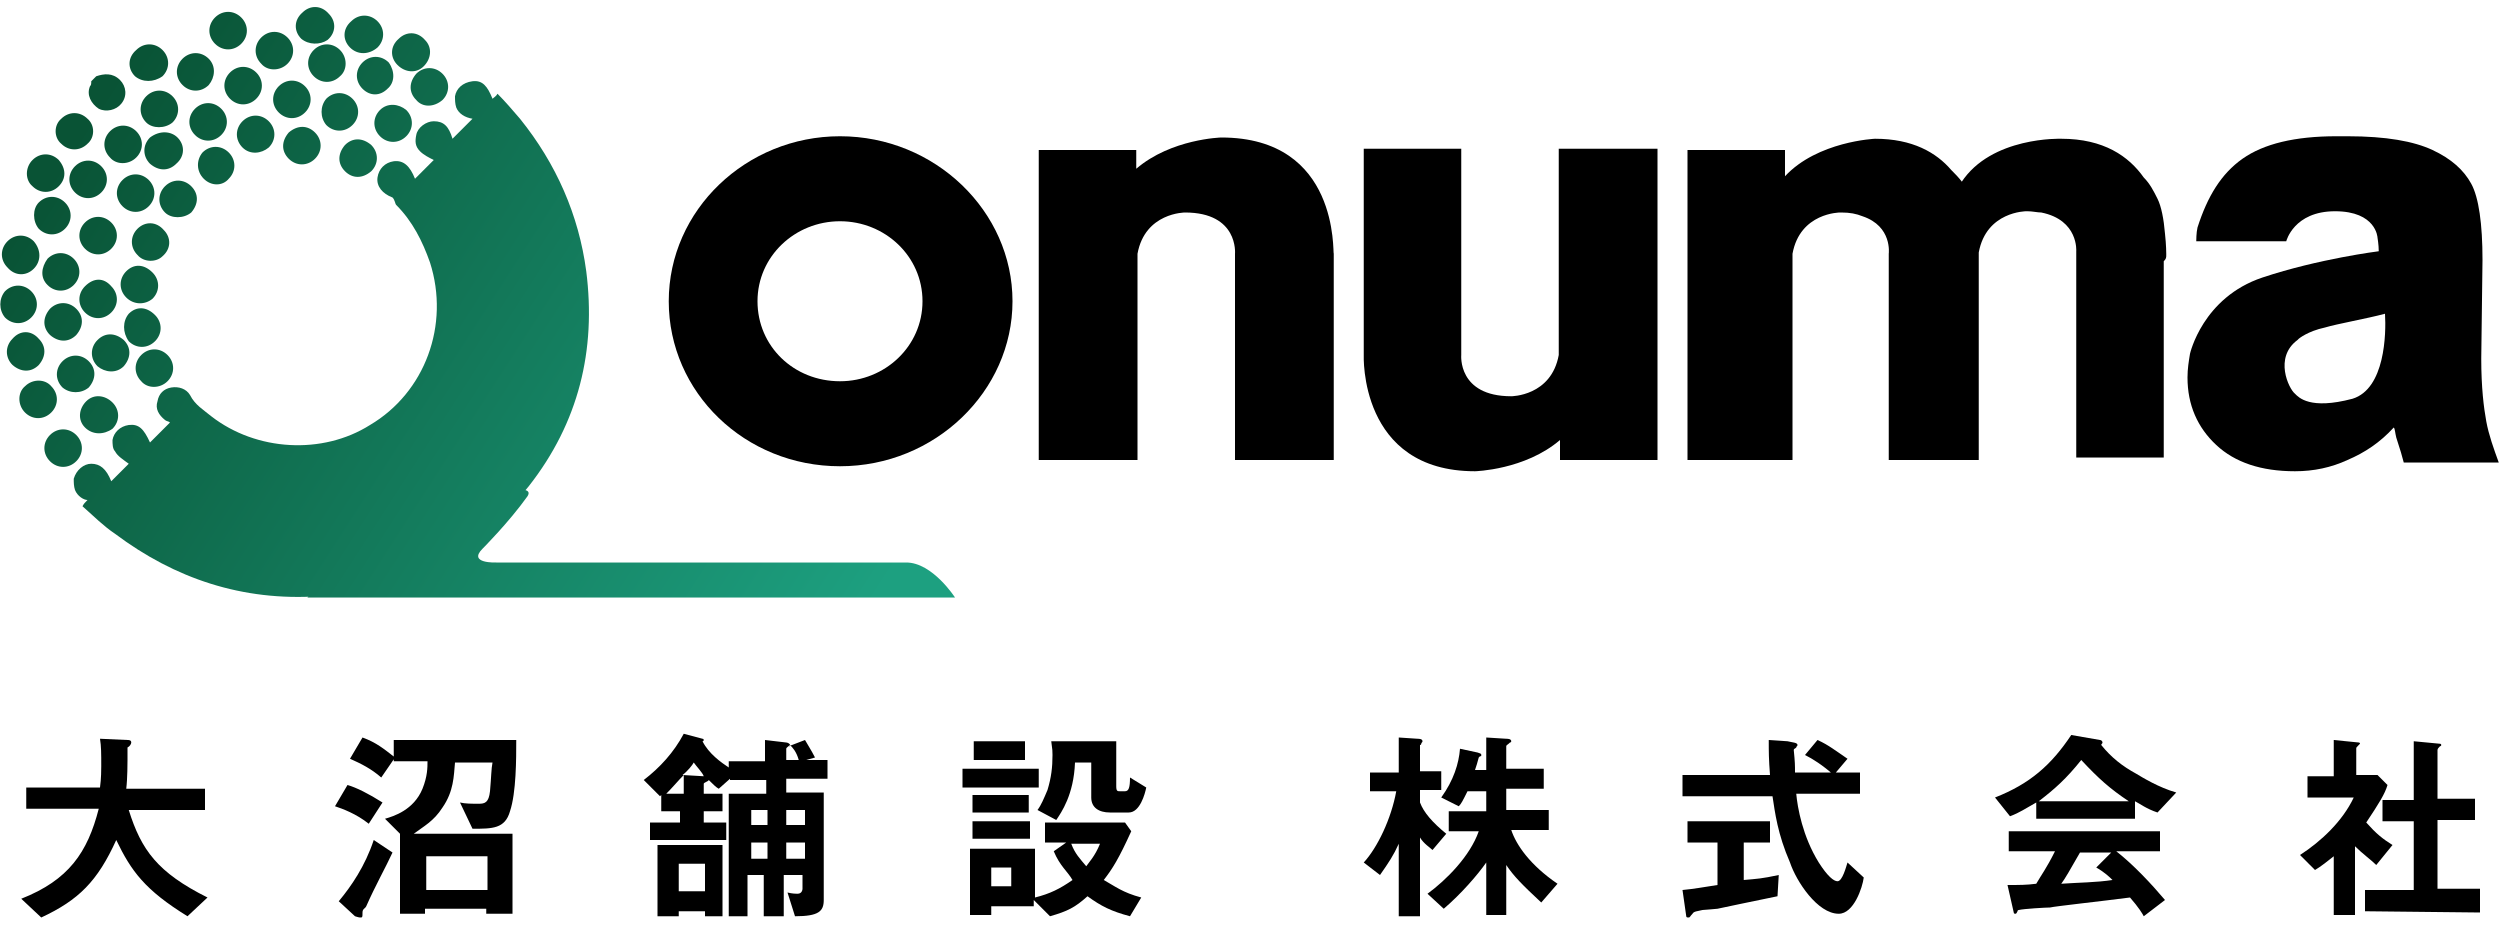 <?xml version="1.0" encoding="utf-8"?>
<!-- Generator: Adobe Illustrator 26.0.1, SVG Export Plug-In . SVG Version: 6.00 Build 0)  -->
<svg version="1.1" id="レイヤー_4" xmlns="http://www.w3.org/2000/svg" xmlns:xlink="http://www.w3.org/1999/xlink" x="0px"
	 y="0px" viewBox="0 0 200 74" style="enable-background:new 0 0 200 74;" xml:space="preserve">
<style type="text/css">
	.st0{fill:url(#SVGID_1_);}
	.st1{fill:url(#SVGID_00000005265713438650261520000017262718235425079681_);}
	.st2{fill:url(#SVGID_00000075853889610349335700000016007595727068460693_);}
	.st3{fill:url(#SVGID_00000027584251430046101940000003045092991679260344_);}
	.st4{fill:url(#SVGID_00000001624455002161445000000004757667051556094625_);}
	.st5{fill:url(#SVGID_00000144303554215850530890000007345324066266740157_);}
	.st6{fill:url(#SVGID_00000145045470513784352660000004351028128033364147_);}
	.st7{fill:url(#SVGID_00000048486731846833671360000008965413997241651625_);}
	.st8{fill:url(#SVGID_00000043440954350338198530000013010886949398077583_);}
	.st9{fill:url(#SVGID_00000088116812957361214900000001466003087854197382_);}
	.st10{fill:url(#SVGID_00000136384459342040209460000012283602480773536413_);}
	.st11{fill:url(#SVGID_00000167356993363923753600000008425166193832131488_);}
	.st12{fill:url(#SVGID_00000000214119716470312980000015953107093113145235_);}
	.st13{fill:url(#SVGID_00000044874130820129434860000017594569618514604219_);}
	.st14{fill:url(#SVGID_00000124865887977818500290000014778261577688410289_);}
	.st15{fill:url(#SVGID_00000025420539865402109620000000453913067761177017_);}
	.st16{fill:url(#SVGID_00000157288517564384486940000008928645660405264319_);}
	.st17{fill:url(#SVGID_00000124161106773304063910000007683436059412253374_);}
	.st18{fill:url(#SVGID_00000101822678890482639360000001976119569356372654_);}
	.st19{fill:url(#SVGID_00000008836159646710917210000015598324422956472242_);}
	.st20{fill:url(#SVGID_00000015348484130509863270000004893330052898468761_);}
	.st21{fill:url(#SVGID_00000080907198044445440750000015302459070507809924_);}
	.st22{fill:url(#SVGID_00000155848771092508017410000013655065051764244907_);}
	.st23{fill:url(#SVGID_00000044867587731482417920000015433684878162739647_);}
	.st24{fill:url(#SVGID_00000059296565188782291960000006821377224580020400_);}
	.st25{fill:url(#SVGID_00000025400736974760762950000014150154301885041556_);}
	.st26{fill:url(#SVGID_00000101797834378232476270000013666384983675345853_);}
	.st27{fill:url(#SVGID_00000181055988528176766970000014332584920078010764_);}
	.st28{fill:url(#SVGID_00000142170800366325578620000001632942787520015234_);}
	.st29{fill:url(#SVGID_00000093857838488379423020000018380779509115860397_);}
	.st30{fill:url(#SVGID_00000131333587781519939730000004197536357109457068_);}
	.st31{fill:url(#SVGID_00000004509801549050093700000006996868527025192096_);}
	.st32{fill:url(#SVGID_00000102532991547313083930000013431187458370571658_);}
	.st33{fill:url(#SVGID_00000155118249093017530740000017079521931834250371_);}
	.st34{fill:url(#SVGID_00000049214204768969955180000016629424120514726292_);}
	.st35{fill:url(#SVGID_00000100372333502618088650000006455471340999678103_);}
	.st36{fill:url(#SVGID_00000010990668821415448960000007456566707462938010_);}
	.st37{fill:url(#SVGID_00000120537154542442080790000008272926444731321764_);}
	.st38{fill:url(#SVGID_00000107578297990192790040000017268447040593003956_);}
	.st39{fill:url(#SVGID_00000096769152456078968280000001616361621776488883_);}
	.st40{fill:url(#SVGID_00000035511369934159873980000016810237751958803110_);}
	.st41{fill:url(#SVGID_00000174592884820729647580000005619228576490652297_);}
	.st42{fill:url(#SVGID_00000027570758282996495030000005918067799844104637_);}
	.st43{fill:url(#SVGID_00000155115289566293731690000000225668191271223708_);}
	.st44{fill:url(#SVGID_00000080206831690069924110000017221695171231986060_);}
	.st45{fill:url(#SVGID_00000158717180493259320970000004079046072715575195_);}
	.st46{fill:url(#SVGID_00000124126827983051194110000000259073174648543115_);}
</style>
<g>
	<g>
		<path d="M15,73.3c-3.4-2.1-4.5-3.6-5.7-6.1c-1.5,3.3-3,4.8-6,6.2l-1.6-1.5c3.8-1.5,5.3-3.7,6.2-7.2H2.1V63H8
			c0.1-0.7,0.1-1.5,0.1-1.7c0-1,0-1.6-0.1-2.2l2.2,0.1c0.1,0,0.3,0,0.3,0.2c0,0.1-0.1,0.3-0.3,0.4c0,0.3,0,0.1,0,1
			c0,0.1,0,1.5-0.1,2.3h6.3v1.7h-6.1c1,3.2,2.3,5,6.3,7L15,73.3z"/>
		<path d="M29.5,65.9c-1-0.8-2.1-1.2-2.7-1.4l1-1.7c0.7,0.2,1.7,0.7,2.8,1.4L29.5,65.9z M29.3,72.5C29.2,72.7,29,72.7,29,73
			c0,0.4,0,0.4-0.2,0.4c-0.1,0-0.4-0.1-0.4-0.1l-1.3-1.2c1-1.2,2.1-2.8,2.8-4.9l1.5,1C30.9,69.3,30,70.9,29.3,72.5z M30.5,62.2
			c-0.8-0.7-1.6-1.1-2.5-1.5l1-1.7c1.1,0.4,1.7,0.9,2.6,1.6L30.5,62.2z M40.8,64.9c-0.4,1.4-1.4,1.4-3,1.4l-1-2.1
			c0.4,0.1,1,0.1,1.5,0.1s0.8-0.1,0.9-1c0.1-1.1,0.1-1.8,0.2-2.3h-3c-0.1,1.1-0.1,2.3-1,3.6c-0.7,1.1-1.5,1.5-2.3,2.1H41v6.4h-2.1
			v-0.4H34v0.4H32v-6.4l-1.2-1.2c0.7-0.2,2.3-0.7,3-2.4c0.4-1,0.4-1.7,0.4-2.2h-2.7v-1.7h9.8C41.3,60.7,41.3,63.4,40.8,64.9z
			 M39,68.5h-4.9v2.7H39V68.5z"/>
		<path d="M62.9,62.3v1.1h3V72c0,0.9-0.4,1.3-2.3,1.3L63,71.4c0.4,0.1,0.7,0.1,0.8,0.1c0.4,0,0.4-0.4,0.4-0.4V70h-1.5v3.3h-1.6V70
			h-1.3v3.3h-1.5v-9.8h3v-1.1h-2.9v-0.1l-0.9,0.8c-0.2-0.1-0.5-0.4-0.8-0.7c0,0.1-0.4,0.2-0.4,0.3v0.8h1.5v1.4h-1.5v0.9h1.8v1.4
			h-6.1v-1.4h2.4v-0.9h-1.5v-1.3c0,0,0,0-0.1,0.1l-1.3-1.3c1.3-1,2.4-2.2,3.2-3.7l1.5,0.4c0.1,0,0.1,0.1,0.1,0.1
			c0,0.1-0.1,0.1-0.1,0.1c0.5,1,1.5,1.7,2.1,2.1v-0.5h2.9v-1.7l1.7,0.2c0.1,0,0.3,0.1,0.3,0.2c0,0.1,0,0.1-0.1,0.1l1.3-0.5
			c0.1,0.2,0.5,0.8,0.8,1.4l-0.7,0.2h1.7v1.5H62.9z M56.4,73.3v-0.4h-2.1v0.4h-1.7v-5.7h5.2v5.7H56.4z M54.7,62
			c-0.4,0.4-0.9,1-1.4,1.5h1.4V62z M56.4,69.1h-2.1v2.2h2.1V69.1z M55.5,61c-0.1,0.2-0.5,0.7-0.9,1l1.7,0.1
			C56.2,61.8,55.7,61.3,55.5,61z M61.4,64.8h-1.3V66h1.3V64.8z M61.4,67.4h-1.3v1.3h1.3V67.4z M63.2,59.6c-0.1,0.1-0.3,0.2-0.3,0.3
			v0.9h1C63.7,60.1,63.4,59.8,63.2,59.6z M64.4,64.8h-1.5V66h1.5V64.8z M64.4,67.4h-1.5v1.3h1.5V67.4z"/>
		<path d="M77,63v-1.5h6.1V63H77z M90.4,73.3c-1.5-0.4-2.3-0.8-3.4-1.6c-1,0.9-1.6,1.2-3,1.6L82.7,72v0.5h-3.4v0.7h-1.7v-5.3h5.2
			v3.9c1.2-0.3,2-0.7,3-1.4c-0.4-0.7-1-1.1-1.5-2.3l1-0.7h-1.7v-1.6h6.4l0.5,0.7c-1,2.2-1.5,3-2.2,3.9c0.9,0.5,1.5,1,3,1.4
			L90.4,73.3z M77.8,67.1v-1.4h4.6v1.4H77.8z M77.8,65v-1.4h4.5V65H77.8z M77.9,60.8v-1.5H82v1.5H77.9z M80.9,69.4h-1.6v1.5h1.6
			V69.4z M90.3,65h-1.5c-0.9,0-1.5-0.4-1.5-1.2V61h-1.3c-0.1,2.6-1.1,4-1.5,4.6l-1.5-0.8c0.3-0.4,0.5-0.9,0.8-1.6
			c0.3-1,0.4-1.8,0.4-2.8c0-0.3,0-0.4-0.1-1.1h5.2v3.6c0,0.4,0.1,0.4,0.3,0.4h0.4c0.3,0,0.4-0.3,0.4-1.1l1.3,0.8
			C91.6,63.5,91.2,65,90.3,65z M85.7,67.5c0.3,0.8,0.7,1.2,1.2,1.8c0.2-0.3,0.7-0.8,1.1-1.8H85.7z"/>
		<path d="M114.6,68c-0.2-0.2-0.7-0.5-1-1v6.3h-1.7v-5.8c-0.4,0.9-0.8,1.5-1.5,2.5l-1.3-1c1.1-1.2,2.2-3.5,2.6-5.7h-2.1v-1.5h2.3
			v-2.8l1.5,0.1c0.1,0,0.4,0,0.4,0.2c0,0.1-0.1,0.1-0.1,0.2c0,0.1-0.1,0.1-0.1,0.1v2.1h1.7v1.5h-1.7v1c0.3,0.8,1,1.6,2.1,2.5
			L114.6,68z M123.3,72.2c-1.5-1.4-2.2-2.1-2.8-3v4h-1.6v-4.2c-0.7,1-2,2.5-3.4,3.7l-1.3-1.2c1.5-1.1,3.4-3,4.1-5h-2.4v-1.6h3v-1.6
			h-1.5c-0.4,0.8-0.5,1-0.7,1.2l-1.4-0.7c1-1.4,1.4-2.7,1.5-3.9l1.4,0.3c0.3,0.1,0.3,0.1,0.3,0.2s0,0.1-0.1,0.1l-0.1,0.1
			c-0.1,0.4-0.2,0.7-0.3,1h0.9v-2.6l1.6,0.1c0.1,0,0.4,0,0.4,0.2c0,0.1-0.1,0.1-0.1,0.1c-0.2,0.2-0.3,0.2-0.3,0.3v1.8h3v1.6h-3v1.7
			h3.4v1.6h-3c0.4,1.2,1.5,2.8,3.7,4.3L123.3,72.2z"/>
		<path d="M142.2,71.7c-1.5,0.3-4.8,1-4.8,1c-0.1,0-1,0.1-1.2,0.1c-0.4,0.1-0.7,0.1-0.8,0.3c-0.2,0.2-0.2,0.3-0.3,0.3
			c-0.1,0-0.2,0-0.2-0.1l-0.3-2.1c1-0.1,1.5-0.2,2.8-0.4v-3.4H135v-1.7h6.6v1.7h-2.1v3c1.1-0.1,1.4-0.1,2.8-0.4L142.2,71.7z
			 M147.1,73.1c-1.7,0-3.4-2.6-3.9-4.1c-1-2.3-1.2-4-1.4-5.3h-7.2v-1.7h7c-0.1-1.3-0.1-1.8-0.1-2.8l1.5,0.1c0.4,0.1,0.8,0.1,0.8,0.3
			c0,0.1-0.1,0.1-0.1,0.2c-0.1,0.1-0.2,0.1-0.2,0.2c0.1,1,0.1,1.2,0.1,1.8h5.2v1.7h-5.1c0.1,1.1,0.5,3.4,1.8,5.5
			c0.7,1.1,1.2,1.5,1.5,1.5c0.4,0,0.7-1.2,0.8-1.5l1.3,1.2C149,71,148.3,73.1,147.1,73.1z M146.7,62c-0.9-0.8-1.7-1.3-2.3-1.6l1-1.2
			c0.9,0.4,1.5,0.9,2.4,1.5L146.7,62z"/>
		<path d="M172.6,65c-0.9-0.3-1.4-0.7-1.8-0.9v1.4h-7.9v-1.3c-0.9,0.5-1.3,0.8-2.1,1.1l-1.2-1.5c2.8-1.1,4.5-2.6,6.1-5l2.3,0.4
			c0.1,0,0.2,0.1,0.2,0.2c0,0.1-0.1,0.1-0.1,0.2c0.8,1,1.7,1.7,2.8,2.3c0.5,0.3,1.8,1.1,3.2,1.5L172.6,65z M171.5,73.3
			c-0.1-0.2-0.4-0.7-1.1-1.5c-2.3,0.3-6,0.7-6.4,0.8c-0.3,0-2.1,0.1-2.5,0.2c-0.1,0-0.1,0.1-0.1,0.1c-0.1,0.2-0.1,0.2-0.2,0.2
			c-0.1,0-0.1-0.1-0.1-0.1l-0.5-2.2c1,0,1.5,0,2.3-0.1c0.4-0.7,0.8-1.2,1.5-2.6h-3.7v-1.6h12.1v1.6h-3.5c1.4,1.1,2.8,2.6,3.9,3.9
			L171.5,73.3z M166.5,60.8c-1.2,1.5-2.1,2.3-3.4,3.3h7.2C168.8,63.1,167.9,62.3,166.5,60.8z M167.7,69.4l1.2-1.2h-2.5
			c-0.8,1.4-1.2,2.1-1.5,2.5c1.4-0.1,2.8-0.1,4.1-0.3C168.8,70.2,168.4,69.8,167.7,69.4z"/>
		<path d="M190.1,69.2c-0.4-0.4-1.1-0.9-1.7-1.5v5.5h-1.7v-4.7c-0.5,0.4-1,0.8-1.5,1.1l-1.2-1.2c1.7-1.1,3.4-2.7,4.3-4.6h-3.7v-1.7
			h2.1v-2.9l2,0.2c0.1,0,0.1,0.1,0.1,0.1l-0.1,0.1c-0.2,0.2-0.2,0.2-0.2,0.3V62h1.7l0.8,0.8c-0.2,0.7-0.7,1.5-1.7,3
			c0.8,0.9,1.3,1.3,2.1,1.8L190.1,69.2z M189.2,72.9v-1.7h3.9v-5.5h-2.5v-1.7h2.5v-4.7l2.1,0.2c0.1,0,0.1,0.1,0.1,0.1s0,0.1-0.1,0.1
			c-0.1,0.1-0.2,0.2-0.2,0.3v3.9h3v1.7h-3v5.5h3.4V73L189.2,72.9L189.2,72.9z"/>
	</g>
	<g>
		<g>
			
				<linearGradient id="SVGID_1_" gradientUnits="userSpaceOnUse" x1="5.081" y1="746.512" x2="67.144" y2="786.433" gradientTransform="matrix(1 0 0 1 0 -733.89)">
				<stop  offset="0" style="stop-color:#095335"/>
				<stop  offset="1" style="stop-color:#1DA080"/>
			</linearGradient>
			<path class="st0" d="M7.3,37.1c0.7,0,1.2,0.4,1.6,1.4c0.5-0.5,1-1,1.4-1.4c-0.4-0.3-0.9-0.6-1.1-1C9,35.9,9,35.5,9,35.2
				c0.1-0.6,0.6-1.1,1.3-1.2c0.8-0.1,1.2,0.3,1.7,1.4c0.5-0.5,1.1-1.1,1.6-1.6c-0.1-0.1-0.3-0.1-0.4-0.2c-0.5-0.4-0.8-0.9-0.6-1.5
				c0.1-0.6,0.5-1,1.1-1.1s1.2,0.1,1.5,0.6c0.4,0.8,1.1,1.2,1.7,1.7c3.6,2.8,8.9,3.1,12.7,0.7c4.4-2.6,6.4-8,4.8-13
				c-0.6-1.7-1.4-3.3-2.7-4.6c-0.1-0.1-0.1-0.4-0.3-0.6c-0.8-0.3-1.3-0.9-1.2-1.6s0.6-1.2,1.3-1.3c0.8-0.1,1.3,0.4,1.7,1.4
				c0.3-0.3,0.5-0.5,0.8-0.8s0.5-0.5,0.7-0.7c-0.4-0.2-0.8-0.4-1.1-0.7c-0.4-0.4-0.4-0.8-0.3-1.3c0.1-0.6,0.8-1.1,1.4-1.1
				c0.8,0,1.2,0.4,1.5,1.4c0.5-0.5,1-1,1.6-1.6c-0.6-0.1-1.1-0.4-1.3-0.9c-0.1-0.3-0.1-0.6-0.1-0.9c0.1-0.6,0.6-1.1,1.4-1.2
				c0.8-0.1,1.2,0.4,1.6,1.4c0.1-0.1,0.3-0.2,0.4-0.4c0.6,0.6,1.2,1.3,1.8,2c2.9,3.6,4.7,7.7,5.3,12.2c0.8,6.3-0.6,12.1-4.6,17.2
				c-0.4,0.5-0.9,1-1.2,1.6c-0.4,0.4-0.9,0.9-1.3,1.3c-0.6,0.5-1.2,1-1.9,1.4c-3.6,2.8-7.8,4.3-12.4,4.5c-6.1,0.4-11.5-1.4-16.3-5
				c-0.9-0.6-1.7-1.4-2.6-2.2C6.7,40.3,6.8,40.2,7,40c-0.3,0-0.8-0.3-1-0.8c-0.1-0.3-0.1-0.6-0.1-0.9C6.1,37.6,6.7,37.1,7.3,37.1z"
				/>
			
				<linearGradient id="SVGID_00000047780627238959749170000008490994272140246438_" gradientUnits="userSpaceOnUse" x1="8.473" y1="741.238" x2="70.536" y2="781.16" gradientTransform="matrix(1 0 0 1 0 -733.89)">
				<stop  offset="0" style="stop-color:#095335"/>
				<stop  offset="1" style="stop-color:#1DA080"/>
			</linearGradient>
			<path style="fill:url(#SVGID_00000047780627238959749170000008490994272140246438_);" d="M7.9,8.7c-0.6-0.4-1-1.1-0.7-1.8
				c0.1-0.1,0.1-0.2,0.1-0.4c0.1-0.1,0.3-0.3,0.4-0.4C8.3,5.9,9,5.8,9.6,6.4c0.5,0.5,0.6,1.3,0.1,1.9C9.3,8.8,8.5,9,7.9,8.7z"/>
			
				<linearGradient id="SVGID_00000032609884183688655380000004257742627285094822_" gradientUnits="userSpaceOnUse" x1="-4.303" y1="761.1" x2="57.76" y2="801.021" gradientTransform="matrix(1 0 0 1 0 -733.89)">
				<stop  offset="0" style="stop-color:#095335"/>
				<stop  offset="1" style="stop-color:#1DA080"/>
			</linearGradient>
			<path style="fill:url(#SVGID_00000032609884183688655380000004257742627285094822_);" d="M4.1,30.9c0.6,0.6,0.6,1.5,0,2.1
				S2.6,33.6,2,33s-0.6-1.6,0-2.1C2.6,30.3,3.6,30.3,4.1,30.9z"/>
			
				<linearGradient id="SVGID_00000072272459079110066830000003015466841472784568_" gradientUnits="userSpaceOnUse" x1="9.09" y1="740.279" x2="71.153" y2="780.2" gradientTransform="matrix(1 0 0 1 0 -733.89)">
				<stop  offset="0" style="stop-color:#095335"/>
				<stop  offset="1" style="stop-color:#1DA080"/>
			</linearGradient>
			<path style="fill:url(#SVGID_00000072272459079110066830000003015466841472784568_);" d="M11.7,9.8c-0.6-0.6-0.6-1.5,0-2.1
				s1.5-0.6,2.1,0s0.6,1.5,0,2.1C13.2,10.3,12.2,10.3,11.7,9.8z"/>
			
				<linearGradient id="SVGID_00000078025840988671579320000006601929821966006952_" gradientUnits="userSpaceOnUse" x1="8.371" y1="741.396" x2="70.434" y2="781.318" gradientTransform="matrix(1 0 0 1 0 -733.89)">
				<stop  offset="0" style="stop-color:#095335"/>
				<stop  offset="1" style="stop-color:#1DA080"/>
			</linearGradient>
			<path style="fill:url(#SVGID_00000078025840988671579320000006601929821966006952_);" d="M16.3,14.3c-0.6-0.6-0.6-1.5-0.1-2.1
				c0.6-0.6,1.5-0.6,2.1,0s0.6,1.5,0,2.1C17.8,14.9,16.9,14.9,16.3,14.3z"/>
			
				<linearGradient id="SVGID_00000072274772108691006670000013338929753684252040_" gradientUnits="userSpaceOnUse" x1="3.058" y1="749.657" x2="65.121" y2="789.579" gradientTransform="matrix(1 0 0 1 0 -733.89)">
				<stop  offset="0" style="stop-color:#095335"/>
				<stop  offset="1" style="stop-color:#1DA080"/>
			</linearGradient>
			<path style="fill:url(#SVGID_00000072274772108691006670000013338929753684252040_);" d="M6.8,17.8c0.6-0.6,1.5-0.6,2.1,0
				s0.6,1.5,0,2.1s-1.5,0.6-2.1,0S6.2,18.4,6.8,17.8z"/>
			
				<linearGradient id="SVGID_00000031929843546303993610000005202154140958764985_" gradientUnits="userSpaceOnUse" x1="6.301" y1="744.615" x2="68.364" y2="784.537" gradientTransform="matrix(1 0 0 1 0 -733.89)">
				<stop  offset="0" style="stop-color:#095335"/>
				<stop  offset="1" style="stop-color:#1DA080"/>
			</linearGradient>
			<path style="fill:url(#SVGID_00000031929843546303993610000005202154140958764985_);" d="M7,11.5c-0.6,0.6-1.5,0.6-2.1,0
				c-0.6-0.5-0.6-1.5,0-2c0.6-0.6,1.5-0.6,2.1,0C7.6,10,7.6,11,7,11.5z"/>
			
				<linearGradient id="SVGID_00000024719660134052342620000007502998715688176300_" gradientUnits="userSpaceOnUse" x1="2.703" y1="750.209" x2="64.766" y2="790.13" gradientTransform="matrix(1 0 0 1 0 -733.89)">
				<stop  offset="0" style="stop-color:#095335"/>
				<stop  offset="1" style="stop-color:#1DA080"/>
			</linearGradient>
			<path style="fill:url(#SVGID_00000024719660134052342620000007502998715688176300_);" d="M3.1,16.2c0.6-0.6,1.5-0.6,2.1,0
				c0.6,0.6,0.6,1.5,0,2.1s-1.5,0.6-2.1,0C2.6,17.7,2.6,16.7,3.1,16.2z"/>
			
				<linearGradient id="SVGID_00000112623861644789605360000011023307646051138231_" gradientUnits="userSpaceOnUse" x1="10.432" y1="738.193" x2="72.495" y2="778.115" gradientTransform="matrix(1 0 0 1 0 -733.89)">
				<stop  offset="0" style="stop-color:#095335"/>
				<stop  offset="1" style="stop-color:#1DA080"/>
			</linearGradient>
			<path style="fill:url(#SVGID_00000112623861644789605360000011023307646051138231_);" d="M19.4,11.8c-0.6-0.6-0.6-1.5,0-2.1
				c0.6-0.6,1.5-0.6,2.1,0s0.6,1.5,0,2.1C20.9,12.3,20,12.4,19.4,11.8z"/>
			
				<linearGradient id="SVGID_00000145025845870176036160000009375404509824433043_" gradientUnits="userSpaceOnUse" x1="11.912" y1="735.891" x2="73.975" y2="775.813" gradientTransform="matrix(1 0 0 1 0 -733.89)">
				<stop  offset="0" style="stop-color:#095335"/>
				<stop  offset="1" style="stop-color:#1DA080"/>
			</linearGradient>
			<path style="fill:url(#SVGID_00000145025845870176036160000009375404509824433043_);" d="M18.4,5.8c0.6-0.6,1.5-0.6,2.1,0
				s0.6,1.5,0,2.1s-1.5,0.6-2.1,0S17.8,6.4,18.4,5.8z"/>
			
				<linearGradient id="SVGID_00000030469664159576220310000003570910905826171048_" gradientUnits="userSpaceOnUse" x1="16.602" y1="728.601" x2="78.665" y2="768.522" gradientTransform="matrix(1 0 0 1 0 -733.89)">
				<stop  offset="0" style="stop-color:#095335"/>
				<stop  offset="1" style="stop-color:#1DA080"/>
			</linearGradient>
			<path style="fill:url(#SVGID_00000030469664159576220310000003570910905826171048_);" d="M28,3.8c-0.6-0.6-0.6-1.5,0.1-2.1
				c0.6-0.6,1.5-0.6,2.1,0s0.6,1.5,0,2.1C29.5,4.4,28.6,4.4,28,3.8z"/>
			
				<linearGradient id="SVGID_00000140695924525211503880000005100544253039501971_" gradientUnits="userSpaceOnUse" x1="5.483" y1="745.887" x2="67.546" y2="785.809" gradientTransform="matrix(1 0 0 1 0 -733.89)">
				<stop  offset="0" style="stop-color:#095335"/>
				<stop  offset="1" style="stop-color:#1DA080"/>
			</linearGradient>
			<path style="fill:url(#SVGID_00000140695924525211503880000005100544253039501971_);" d="M11.9,16.5c-0.6,0.6-1.5,0.6-2.1,0
				c-0.6-0.6-0.6-1.5,0-2.1s1.5-0.6,2.1,0S12.5,15.9,11.9,16.5z"/>
			
				<linearGradient id="SVGID_00000028299065184905135000000018048937514316804515_" gradientUnits="userSpaceOnUse" x1="9.774" y1="739.217" x2="71.836" y2="779.138" gradientTransform="matrix(1 0 0 1 0 -733.89)">
				<stop  offset="0" style="stop-color:#095335"/>
				<stop  offset="1" style="stop-color:#1DA080"/>
			</linearGradient>
			<path style="fill:url(#SVGID_00000028299065184905135000000018048937514316804515_);" d="M15.6,8.7c0.6-0.6,1.5-0.6,2.1,0
				s0.6,1.5,0,2.1s-1.5,0.6-2.1,0C15,10.2,15,9.3,15.6,8.7z"/>
			
				<linearGradient id="SVGID_00000078010537103754263080000001117116314508124308_" gradientUnits="userSpaceOnUse" x1="6.96" y1="743.591" x2="69.022" y2="783.513" gradientTransform="matrix(1 0 0 1 0 -733.89)">
				<stop  offset="0" style="stop-color:#095335"/>
				<stop  offset="1" style="stop-color:#1DA080"/>
			</linearGradient>
			<path style="fill:url(#SVGID_00000078010537103754263080000001117116314508124308_);" d="M10.9,10.5c0.6,0.6,0.6,1.5,0,2.1
				s-1.6,0.6-2.1,0c-0.6-0.6-0.6-1.5,0-2.1S10.3,9.9,10.9,10.5z"/>
			
				<linearGradient id="SVGID_00000008123387409805377910000003096484236396931471_" gradientUnits="userSpaceOnUse" x1="4.871" y1="746.838" x2="66.934" y2="786.76" gradientTransform="matrix(1 0 0 1 0 -733.89)">
				<stop  offset="0" style="stop-color:#095335"/>
				<stop  offset="1" style="stop-color:#1DA080"/>
			</linearGradient>
			<path style="fill:url(#SVGID_00000008123387409805377910000003096484236396931471_);" d="M6,13.3c0.6-0.6,1.5-0.6,2.1,0
				s0.6,1.5,0,2.1S6.6,16,6,15.4S5.4,13.9,6,13.3z"/>
			
				<linearGradient id="SVGID_00000005974035576362883340000013139462194637091506_" gradientUnits="userSpaceOnUse" x1="11.301" y1="736.842" x2="73.364" y2="776.764" gradientTransform="matrix(1 0 0 1 0 -733.89)">
				<stop  offset="0" style="stop-color:#095335"/>
				<stop  offset="1" style="stop-color:#1DA080"/>
			</linearGradient>
			<path style="fill:url(#SVGID_00000005974035576362883340000013139462194637091506_);" d="M16.7,6.8c-0.6,0.6-1.5,0.6-2.1,0
				s-0.6-1.5,0-2.1s1.5-0.6,2.1,0C17.3,5.3,17.2,6.2,16.7,6.8z"/>
			
				<linearGradient id="SVGID_00000127736760810642470400000010314056634752174505_" gradientUnits="userSpaceOnUse" x1="10.529" y1="738.043" x2="72.591" y2="777.964" gradientTransform="matrix(1 0 0 1 0 -733.89)">
				<stop  offset="0" style="stop-color:#095335"/>
				<stop  offset="1" style="stop-color:#1DA080"/>
			</linearGradient>
			<path style="fill:url(#SVGID_00000127736760810642470400000010314056634752174505_);" d="M10.8,6.1c-0.6-0.6-0.6-1.5,0.1-2.1
				c0.6-0.6,1.5-0.6,2.1,0s0.6,1.5,0,2.1C12.3,6.6,11.4,6.6,10.8,6.1z"/>
			
				<linearGradient id="SVGID_00000050637073497604174260000013302659972194694289_" gradientUnits="userSpaceOnUse" x1="15.378" y1="730.504" x2="77.441" y2="770.425" gradientTransform="matrix(1 0 0 1 0 -733.89)">
				<stop  offset="0" style="stop-color:#095335"/>
				<stop  offset="1" style="stop-color:#1DA080"/>
			</linearGradient>
			<path style="fill:url(#SVGID_00000050637073497604174260000013302659972194694289_);" d="M31,7.1c-0.6,0.6-1.4,0.6-2,0
				S28.4,5.6,29,5s1.5-0.6,2.1,0C31.6,5.7,31.6,6.6,31,7.1z"/>
			
				<linearGradient id="SVGID_00000018195531587506680430000007594898598083764643_" gradientUnits="userSpaceOnUse" x1="6.254" y1="744.689" x2="68.316" y2="784.61" gradientTransform="matrix(1 0 0 1 0 -733.89)">
				<stop  offset="0" style="stop-color:#095335"/>
				<stop  offset="1" style="stop-color:#1DA080"/>
			</linearGradient>
			<path style="fill:url(#SVGID_00000018195531587506680430000007594898598083764643_);" d="M13.2,17c-0.6-0.6-0.6-1.5,0-2.1
				s1.5-0.6,2.1,0s0.6,1.4,0,2.1C14.7,17.5,13.7,17.5,13.2,17z"/>
			
				<linearGradient id="SVGID_00000054266986260674483540000007885920130860128157_" gradientUnits="userSpaceOnUse" x1="15.773" y1="729.89" x2="77.836" y2="769.812" gradientTransform="matrix(1 0 0 1 0 -733.89)">
				<stop  offset="0" style="stop-color:#095335"/>
				<stop  offset="1" style="stop-color:#1DA080"/>
			</linearGradient>
			<path style="fill:url(#SVGID_00000054266986260674483540000007885920130860128157_);" d="M24.1,3.1c-0.6-0.6-0.6-1.5,0.1-2.1
				c0.6-0.6,1.5-0.6,2.1,0.1c0.6,0.6,0.6,1.5-0.1,2.1C25.6,3.6,24.7,3.6,24.1,3.1z"/>
			
				<linearGradient id="SVGID_00000132061875634560633620000000909523865143812014_" gradientUnits="userSpaceOnUse" x1="0.719" y1="753.293" x2="62.782" y2="793.214" gradientTransform="matrix(1 0 0 1 0 -733.89)">
				<stop  offset="0" style="stop-color:#095335"/>
				<stop  offset="1" style="stop-color:#1DA080"/>
			</linearGradient>
			<path style="fill:url(#SVGID_00000132061875634560633620000000909523865143812014_);" d="M10.3,25.1c0.6-0.6,1.4-0.6,2.1,0.1
				c0.6,0.6,0.6,1.5,0,2.1s-1.5,0.6-2.1,0C9.8,26.6,9.8,25.7,10.3,25.1z"/>
			
				<linearGradient id="SVGID_00000145771743070399351500000003645874721274925236_" gradientUnits="userSpaceOnUse" x1="2.232" y1="750.944" x2="64.295" y2="790.866" gradientTransform="matrix(1 0 0 1 0 -733.89)">
				<stop  offset="0" style="stop-color:#095335"/>
				<stop  offset="1" style="stop-color:#1DA080"/>
			</linearGradient>
			<path style="fill:url(#SVGID_00000145771743070399351500000003645874721274925236_);" d="M10.1,23.8c-0.6-0.6-0.6-1.5,0-2.1
				s1.4-0.6,2.1,0.1c0.6,0.6,0.6,1.5,0,2.1C11.6,24.4,10.7,24.4,10.1,23.8z"/>
			
				<linearGradient id="SVGID_00000032624301768487484430000015284082176215857343_" gradientUnits="userSpaceOnUse" x1="0.748" y1="753.248" x2="62.811" y2="793.17" gradientTransform="matrix(1 0 0 1 0 -733.89)">
				<stop  offset="0" style="stop-color:#095335"/>
				<stop  offset="1" style="stop-color:#1DA080"/>
			</linearGradient>
			<path style="fill:url(#SVGID_00000032624301768487484430000015284082176215857343_);" d="M8.9,22.9c0.6,0.6,0.6,1.5,0,2.1
				s-1.5,0.6-2.1,0s-0.6-1.5,0-2.1C7.5,22.2,8.3,22.2,8.9,22.9z"/>
			
				<linearGradient id="SVGID_00000012451215355751617300000001358498335535139991_" gradientUnits="userSpaceOnUse" x1="16.222" y1="729.192" x2="78.285" y2="769.113" gradientTransform="matrix(1 0 0 1 0 -733.89)">
				<stop  offset="0" style="stop-color:#095335"/>
				<stop  offset="1" style="stop-color:#1DA080"/>
			</linearGradient>
			<path style="fill:url(#SVGID_00000012451215355751617300000001358498335535139991_);" d="M33.3,8c-0.6-0.6-0.6-1.4,0-2.1
				c0.6-0.6,1.5-0.6,2.1,0s0.6,1.5,0,2.1C34.7,8.6,33.8,8.6,33.3,8z"/>
			
				<linearGradient id="SVGID_00000167372778259985732140000000374049137409142695_" gradientUnits="userSpaceOnUse" x1="-2.513" y1="758.317" x2="59.55" y2="798.238" gradientTransform="matrix(1 0 0 1 0 -733.89)">
				<stop  offset="0" style="stop-color:#095335"/>
				<stop  offset="1" style="stop-color:#1DA080"/>
			</linearGradient>
			<path style="fill:url(#SVGID_00000167372778259985732140000000374049137409142695_);" d="M5,31c-0.6-0.6-0.6-1.5,0-2.1
				s1.5-0.6,2.1,0s0.6,1.4,0,2.1C6.5,31.5,5.6,31.5,5,31z"/>
			
				<linearGradient id="SVGID_00000039100777129662589780000001189623357295266702_" gradientUnits="userSpaceOnUse" x1="13.913" y1="732.781" x2="75.976" y2="772.702" gradientTransform="matrix(1 0 0 1 0 -733.89)">
				<stop  offset="0" style="stop-color:#095335"/>
				<stop  offset="1" style="stop-color:#1DA080"/>
			</linearGradient>
			<path style="fill:url(#SVGID_00000039100777129662589780000001189623357295266702_);" d="M20.9,5.1c-0.6-0.6-0.6-1.5,0-2.1
				s1.5-0.6,2.1,0s0.6,1.5,0,2.1S21.4,5.7,20.9,5.1z"/>
			
				<linearGradient id="SVGID_00000168113660233214119430000003935452346670323376_" gradientUnits="userSpaceOnUse" x1="11.105" y1="737.147" x2="73.168" y2="777.068" gradientTransform="matrix(1 0 0 1 0 -733.89)">
				<stop  offset="0" style="stop-color:#095335"/>
				<stop  offset="1" style="stop-color:#1DA080"/>
			</linearGradient>
			<path style="fill:url(#SVGID_00000168113660233214119430000003935452346670323376_);" d="M25.2,10.6c0.6,0.6,0.6,1.5,0,2.1
				s-1.5,0.6-2.1,0s-0.6-1.4,0-2.1C23.8,10,24.6,10,25.2,10.6z"/>
			
				<linearGradient id="SVGID_00000103228478815734157700000007208780599663500417_" gradientUnits="userSpaceOnUse" x1="4.104" y1="748.031" x2="66.166" y2="787.953" gradientTransform="matrix(1 0 0 1 0 -733.89)">
				<stop  offset="0" style="stop-color:#095335"/>
				<stop  offset="1" style="stop-color:#1DA080"/>
			</linearGradient>
			<path style="fill:url(#SVGID_00000103228478815734157700000007208780599663500417_);" d="M4.7,14.9c-0.6,0.6-1.5,0.6-2.1,0
				c-0.6-0.5-0.6-1.5,0-2.1s1.5-0.6,2.1,0C5.3,13.5,5.3,14.3,4.7,14.9z"/>
			
				<linearGradient id="SVGID_00000015316243790850150230000005399524876067139485_" gradientUnits="userSpaceOnUse" x1="12.553" y1="734.895" x2="74.616" y2="774.816" gradientTransform="matrix(1 0 0 1 0 -733.89)">
				<stop  offset="0" style="stop-color:#095335"/>
				<stop  offset="1" style="stop-color:#1DA080"/>
			</linearGradient>
			<path style="fill:url(#SVGID_00000015316243790850150230000005399524876067139485_);" d="M22.3,6.9c0.6-0.6,1.5-0.6,2.1,0
				s0.6,1.5,0,2.1s-1.5,0.6-2.1,0C21.7,8.4,21.7,7.5,22.3,6.9z"/>
			
				<linearGradient id="SVGID_00000099653867083785030420000013151707163472642437_" gradientUnits="userSpaceOnUse" x1="-5.497" y1="762.956" x2="56.566" y2="802.877" gradientTransform="matrix(1 0 0 1 0 -733.89)">
				<stop  offset="0" style="stop-color:#095335"/>
				<stop  offset="1" style="stop-color:#1DA080"/>
			</linearGradient>
			<path style="fill:url(#SVGID_00000099653867083785030420000013151707163472642437_);" d="M6.1,34.8c0.6,0.6,0.6,1.5,0,2.1
				s-1.5,0.6-2.1,0s-0.6-1.5,0-2.1S5.5,34.2,6.1,34.8z"/>
			
				<linearGradient id="SVGID_00000164486778320527651440000000121146407537999749_" gradientUnits="userSpaceOnUse" x1="-3.455" y1="759.783" x2="58.608" y2="799.704" gradientTransform="matrix(1 0 0 1 0 -733.89)">
				<stop  offset="0" style="stop-color:#095335"/>
				<stop  offset="1" style="stop-color:#1DA080"/>
			</linearGradient>
			<path style="fill:url(#SVGID_00000164486778320527651440000000121146407537999749_);" d="M6.8,34.2c-0.6-0.6-0.5-1.5,0.1-2.1
				s1.5-0.5,2.1,0.1s0.6,1.5,0,2.1C8.3,34.8,7.4,34.8,6.8,34.2z"/>
			
				<linearGradient id="SVGID_00000164488893943292278010000006376881119953824421_" gradientUnits="userSpaceOnUse" x1="0.551" y1="753.554" x2="62.614" y2="793.475" gradientTransform="matrix(1 0 0 1 0 -733.89)">
				<stop  offset="0" style="stop-color:#095335"/>
				<stop  offset="1" style="stop-color:#1DA080"/>
			</linearGradient>
			<path style="fill:url(#SVGID_00000164488893943292278010000006376881119953824421_);" d="M2.7,21.5c-0.6,0.6-1.5,0.6-2.1-0.1
				c-0.6-0.6-0.6-1.5,0-2.1s1.5-0.6,2.1,0C3.3,20,3.3,20.9,2.7,21.5z"/>
			
				<linearGradient id="SVGID_00000180355589273069615230000003287380735340295559_" gradientUnits="userSpaceOnUse" x1="-0.453" y1="755.115" x2="61.61" y2="795.036" gradientTransform="matrix(1 0 0 1 0 -733.89)">
				<stop  offset="0" style="stop-color:#095335"/>
				<stop  offset="1" style="stop-color:#1DA080"/>
			</linearGradient>
			<path style="fill:url(#SVGID_00000180355589273069615230000003287380735340295559_);" d="M11.3,30.5c-0.6-0.6-0.6-1.5,0-2.1
				s1.5-0.6,2.1,0c0.6,0.6,0.6,1.5,0,2.1C12.8,31.1,11.8,31.1,11.3,30.5z"/>
			
				<linearGradient id="SVGID_00000005238493523056831960000017637081940872278160_" gradientUnits="userSpaceOnUse" x1="13.563" y1="733.325" x2="75.626" y2="773.246" gradientTransform="matrix(1 0 0 1 0 -733.89)">
				<stop  offset="0" style="stop-color:#095335"/>
				<stop  offset="1" style="stop-color:#1DA080"/>
			</linearGradient>
			<path style="fill:url(#SVGID_00000005238493523056831960000017637081940872278160_);" d="M17.2,3.5c-0.6-0.6-0.6-1.5,0-2.1
				s1.5-0.6,2.1,0s0.6,1.5,0,2.1S17.8,4.1,17.2,3.5z"/>
			
				<linearGradient id="SVGID_00000017517808469320153280000004130700829419964066_" gradientUnits="userSpaceOnUse" x1="14.692" y1="731.57" x2="76.755" y2="771.491" gradientTransform="matrix(1 0 0 1 0 -733.89)">
				<stop  offset="0" style="stop-color:#095335"/>
				<stop  offset="1" style="stop-color:#1DA080"/>
			</linearGradient>
			<path style="fill:url(#SVGID_00000017517808469320153280000004130700829419964066_);" d="M25.1,6.1c-0.6-0.6-0.6-1.5,0-2.1
				s1.5-0.6,2.1,0s0.6,1.6,0,2.1C26.6,6.7,25.7,6.7,25.1,6.1z"/>
			
				<linearGradient id="SVGID_00000132059770613282743650000013913305795014753951_" gradientUnits="userSpaceOnUse" x1="14.053" y1="732.563" x2="76.116" y2="772.485" gradientTransform="matrix(1 0 0 1 0 -733.89)">
				<stop  offset="0" style="stop-color:#095335"/>
				<stop  offset="1" style="stop-color:#1DA080"/>
			</linearGradient>
			<path style="fill:url(#SVGID_00000132059770613282743650000013913305795014753951_);" d="M32.5,8.8c0.6,0.6,0.6,1.5,0,2.1
				c-0.6,0.6-1.5,0.6-2.1,0s-0.6-1.5,0-2.1C31,8.2,31.9,8.3,32.5,8.8z"/>
			
				<linearGradient id="SVGID_00000101805818057710099650000005594911365268791450_" gradientUnits="userSpaceOnUse" x1="-1.318" y1="756.459" x2="60.745" y2="796.381" gradientTransform="matrix(1 0 0 1 0 -733.89)">
				<stop  offset="0" style="stop-color:#095335"/>
				<stop  offset="1" style="stop-color:#1DA080"/>
			</linearGradient>
			<path style="fill:url(#SVGID_00000101805818057710099650000005594911365268791450_);" d="M0.4,23.3c0.6-0.6,1.5-0.6,2.1,0
				s0.6,1.5,0,2.1S1,26,0.4,25.4C-0.1,24.8-0.1,23.9,0.4,23.3z"/>
			
				<linearGradient id="SVGID_00000176042177712000702370000013975514714239705521_" gradientUnits="userSpaceOnUse" x1="17.063" y1="727.885" x2="79.125" y2="767.806" gradientTransform="matrix(1 0 0 1 0 -733.89)">
				<stop  offset="0" style="stop-color:#095335"/>
				<stop  offset="1" style="stop-color:#1DA080"/>
			</linearGradient>
			<path style="fill:url(#SVGID_00000176042177712000702370000013975514714239705521_);" d="M31.8,5.2c-0.6-0.6-0.6-1.5,0.1-2.1
				c0.6-0.6,1.5-0.6,2.1,0.1c0.6,0.6,0.5,1.5-0.1,2.1S32.4,5.8,31.8,5.2z"/>
			
				<linearGradient id="SVGID_00000036958924961849228720000004663739926729111975_" gradientUnits="userSpaceOnUse" x1="-0.924" y1="755.848" x2="61.138" y2="795.769" gradientTransform="matrix(1 0 0 1 0 -733.89)">
				<stop  offset="0" style="stop-color:#095335"/>
				<stop  offset="1" style="stop-color:#1DA080"/>
			</linearGradient>
			<path style="fill:url(#SVGID_00000036958924961849228720000004663739926729111975_);" d="M7.8,29.3c-0.6-0.6-0.6-1.5,0-2.1
				s1.4-0.6,2.1,0c0.6,0.6,0.6,1.4,0,2.1C9.3,29.9,8.4,29.8,7.8,29.3z"/>
			
				<linearGradient id="SVGID_00000159462534918726965480000016547612232227682454_" gradientUnits="userSpaceOnUse" x1="11.961" y1="735.816" x2="74.024" y2="775.737" gradientTransform="matrix(1 0 0 1 0 -733.89)">
				<stop  offset="0" style="stop-color:#095335"/>
				<stop  offset="1" style="stop-color:#1DA080"/>
			</linearGradient>
			<path style="fill:url(#SVGID_00000159462534918726965480000016547612232227682454_);" d="M27.6,13.7c-0.6-0.6-0.6-1.4,0-2.1
				c0.6-0.6,1.4-0.6,2.1,0c0.6,0.6,0.6,1.5,0,2.1C29,14.3,28.2,14.3,27.6,13.7z"/>
			
				<linearGradient id="SVGID_00000085247339610161017380000015768880618609945762_" gradientUnits="userSpaceOnUse" x1="13.211" y1="733.873" x2="75.273" y2="773.795" gradientTransform="matrix(1 0 0 1 0 -733.89)">
				<stop  offset="0" style="stop-color:#095335"/>
				<stop  offset="1" style="stop-color:#1DA080"/>
			</linearGradient>
			<path style="fill:url(#SVGID_00000085247339610161017380000015768880618609945762_);" d="M26.1,7.9c0.6-0.6,1.5-0.6,2.1,0
				s0.6,1.5,0,2.1s-1.5,0.6-2.1,0C25.6,9.4,25.6,8.5,26.1,7.9z"/>
			
				<linearGradient id="SVGID_00000093871688075261245930000007163257508264568479_" gradientUnits="userSpaceOnUse" x1="-2.858" y1="758.853" x2="59.205" y2="798.775" gradientTransform="matrix(1 0 0 1 0 -733.89)">
				<stop  offset="0" style="stop-color:#095335"/>
				<stop  offset="1" style="stop-color:#1DA080"/>
			</linearGradient>
			<path style="fill:url(#SVGID_00000093871688075261245930000007163257508264568479_);" d="M3.1,27.1c0.6,0.6,0.6,1.4,0,2.1
				c-0.6,0.6-1.4,0.6-2.1,0c-0.6-0.6-0.6-1.5,0-2.1C1.6,26.4,2.5,26.4,3.1,27.1z"/>
			
				<linearGradient id="SVGID_00000052788320350845278280000007349820302282344356_" gradientUnits="userSpaceOnUse" x1="4.041" y1="748.128" x2="66.104" y2="788.05" gradientTransform="matrix(1 0 0 1 0 -733.89)">
				<stop  offset="0" style="stop-color:#095335"/>
				<stop  offset="1" style="stop-color:#1DA080"/>
			</linearGradient>
			<path style="fill:url(#SVGID_00000052788320350845278280000007349820302282344356_);" d="M11,20.4c-0.6-0.6-0.6-1.5,0-2.1
				s1.5-0.6,2.1,0.1c0.6,0.6,0.6,1.5-0.1,2.1C12.5,21,11.5,21,11,20.4z"/>
			
				<linearGradient id="SVGID_00000134958633022500818100000010411466342253826232_" gradientUnits="userSpaceOnUse" x1="7.691" y1="742.455" x2="69.753" y2="782.376" gradientTransform="matrix(1 0 0 1 0 -733.89)">
				<stop  offset="0" style="stop-color:#095335"/>
				<stop  offset="1" style="stop-color:#1DA080"/>
			</linearGradient>
			<path style="fill:url(#SVGID_00000134958633022500818100000010411466342253826232_);" d="M14.2,11c0.6,0.6,0.6,1.5-0.1,2.1
				c-0.6,0.6-1.4,0.6-2.1,0c-0.6-0.6-0.6-1.5,0-2.1C12.8,10.4,13.7,10.5,14.2,11z"/>
			
				<linearGradient id="SVGID_00000027576923309905960520000018216510402358234256_" gradientUnits="userSpaceOnUse" x1="0.86" y1="753.073" x2="62.923" y2="792.995" gradientTransform="matrix(1 0 0 1 0 -733.89)">
				<stop  offset="0" style="stop-color:#095335"/>
				<stop  offset="1" style="stop-color:#1DA080"/>
			</linearGradient>
			<path style="fill:url(#SVGID_00000027576923309905960520000018216510402358234256_);" d="M3.8,20.7c0.6-0.6,1.5-0.6,2.1,0
				s0.6,1.5,0,2.1s-1.5,0.6-2.1,0S3.3,21.4,3.8,20.7z"/>
			
				<linearGradient id="SVGID_00000160171066360669528490000004853756683128371860_" gradientUnits="userSpaceOnUse" x1="-0.897" y1="755.805" x2="61.166" y2="795.726" gradientTransform="matrix(1 0 0 1 0 -733.89)">
				<stop  offset="0" style="stop-color:#095335"/>
				<stop  offset="1" style="stop-color:#1DA080"/>
			</linearGradient>
			<path style="fill:url(#SVGID_00000160171066360669528490000004853756683128371860_);" d="M4,24.7c0.6-0.6,1.5-0.6,2.1,0
				s0.6,1.4,0,2.1c-0.6,0.6-1.4,0.6-2.1,0C3.4,26.2,3.4,25.4,4,24.7z"/>
		</g>
		
			<linearGradient id="SVGID_00000151508921777328432100000006102139792959503778_" gradientUnits="userSpaceOnUse" x1="2.556" y1="750.438" x2="64.618" y2="790.359" gradientTransform="matrix(1 0 0 1 0 -733.89)">
			<stop  offset="0" style="stop-color:#095335"/>
			<stop  offset="1" style="stop-color:#1DA080"/>
		</linearGradient>
		<path style="fill:url(#SVGID_00000151508921777328432100000006102139792959503778_);" d="M28,42.7l-3.4,5.1h51.8
			c0,0-1.8-2.8-3.9-2.8s-32.8,0-32.8,0s-2.3,0.1-1.1-1.1c0,0,2.1-2.1,3.6-4.2C43.6,37.5,28,42.7,28,42.7z"/>
	</g>
	<g>
		<g>
			<g>
				<path d="M67.2,10.9c-7.5,0-13.7,5.9-13.7,13.2s6.1,13.2,13.7,13.2S81,31.3,81,24.1S74.8,10.9,67.2,10.9z M67.2,30.5
					c-3.7,0-6.6-2.8-6.6-6.4s3-6.4,6.6-6.4s6.6,2.8,6.6,6.4S70.8,30.5,67.2,30.5z"/>
			</g>
			<path d="M97.7,11c0,0-4,0.1-6.8,2.5V12h-1.7h-6.1v24.8h6.6H91V20.3c0.6-3.3,3.8-3.3,3.8-3.3c4.3,0,4,3.3,4,3.3v16.5h0.4h6.6h0.9
				V20.3C106.6,20.3,107.2,11,97.7,11z"/>
			<path d="M118,37.7c0,0,4-0.1,6.8-2.5v1.6h1.7h6.1V11.9H126h-1.3v16.5c-0.6,3.3-3.8,3.3-3.8,3.3c-4.3,0-4-3.3-4-3.3V11.9h-0.4H110
				h-0.9v16.5C109.1,28.4,108.7,37.7,118,37.7z"/>
			<path d="M173.3,20.4v-0.1c0,0,0-0.7-0.1-1.6c-0.1-1.2-0.3-2.2-0.6-2.8c-0.3-0.6-0.6-1.2-1.1-1.7c-1.2-1.7-3.2-3.1-6.6-3.1
				c0,0-5.6-0.2-8,3.5h0.1c-0.3-0.4-0.6-0.7-0.9-1c-1.2-1.4-3.1-2.5-6.1-2.5c0,0-4.6,0.2-7.2,3V12l0,0h-6.1H135v24.8h1.8h4.8h0.5
				h0.8h0.5V24.7v-4.4c0.6-3.3,3.8-3.3,3.8-3.3l0,0c0.1,0,0.1,0,0.1,0c0.7,0,1.2,0.1,1.7,0.3c2.4,0.8,2.1,3,2.1,3v16.5h0.4h0.2h3.1
				h1.7h0.5h1.2h0.1v-12v-4.6c0.6-3.3,3.8-3.3,3.8-3.3l0,0h0.1c0.4,0,0.8,0.1,1.1,0.1c3,0.6,2.8,3.1,2.8,3.1v16.5h0.4h0.1h3.1h3.4
				l0,0V20.9C173.3,20.7,173.3,20.6,173.3,20.4z"/>
		</g>
		<path d="M198.9,33.7c-0.2-1.1-0.4-2.7-0.4-5l0.1-7.9c0-2.9-0.3-5-0.9-6.1c-0.6-1.1-1.6-2-3.1-2.7s-3.7-1.1-6.8-1.1l0,0
			c-0.3,0-0.6,0-0.9,0c-3.3,0-5.8,0.6-7.5,1.8s-2.8,3-3.6,5.5c-0.1,0.4-0.1,1.1-0.1,1.1h6.3h0.9c0,0,0.6-2.4,3.9-2.4
			c3.3,0,3.4,2.1,3.4,2.1s0.1,0.6,0.1,1.1c0,0-4.8,0.6-9.3,2.1c-4.8,1.6-5.8,6.1-5.8,6.1l0,0c-0.1,0.6-0.2,1.2-0.2,1.9
			c0,2.2,0.8,4,2.3,5.4c1.5,1.4,3.6,2.1,6.3,2.1c1.5,0,2.9-0.3,4.2-0.9c1.4-0.6,2.6-1.4,3.7-2.6c0.1,0.1,0.1,0.4,0.2,0.8
			c0.3,0.9,0.5,1.6,0.6,2h3.1h3.6h0.9C199.5,35.9,199.1,34.8,198.9,33.7 M183.6,31.5c-0.5-0.4-1.7-2.9,0.2-4.3
			c0.1-0.1,0.1-0.1,0.1-0.1s0.7-0.6,2.1-0.9c1-0.3,3.3-0.7,4.8-1.1c0.1,1.6,0,6-2.6,6.8C184.8,32.8,183.9,31.8,183.6,31.5"/>
	</g>
</g>
</svg>
